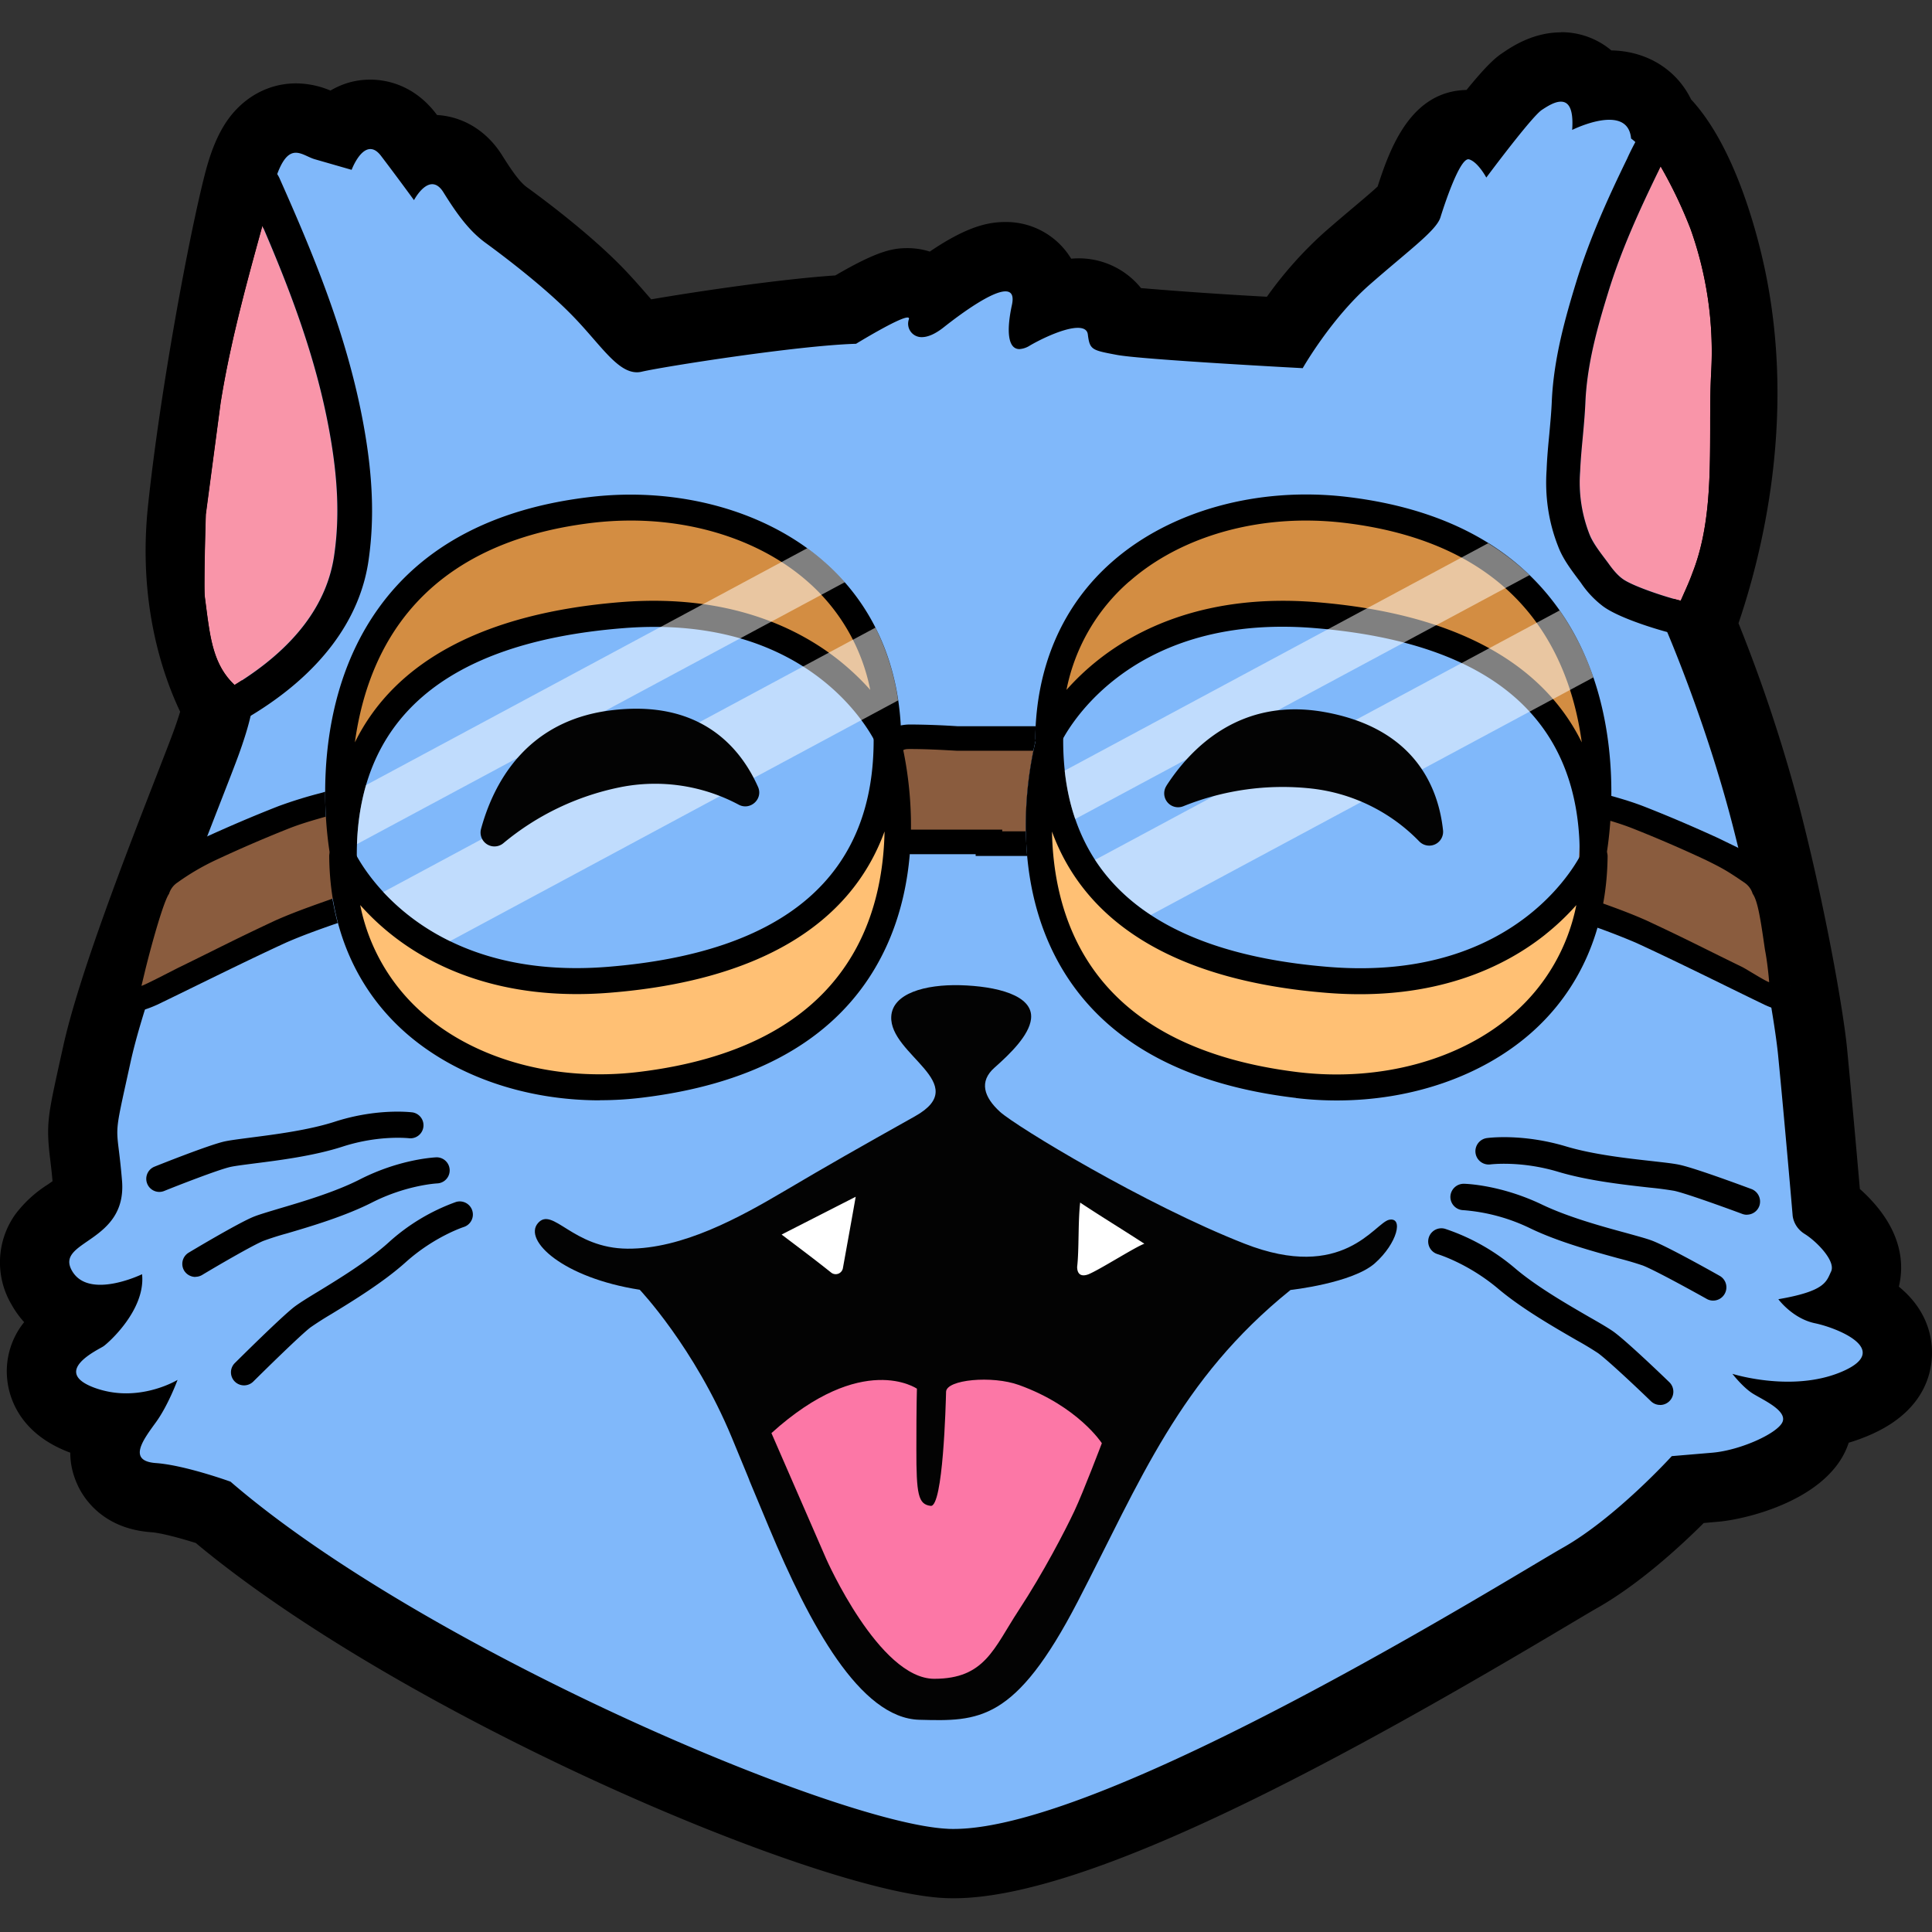 <svg xmlns="http://www.w3.org/2000/svg" width="32" height="32" fill="none"><rect width="100%" height="100%" fill="#333333" stroke="none"/><g clip-path="url(#a)"><path fill="#80B8FA" d="M15.798 30.866c-.047 0-.093 0-.138-.002-2.037-.104-8.881-3.06-12.13-5.817-.243-.082-.705-.222-.988-.242-.475-.034-.663-.293-.733-.444-.12-.258-.065-.506.042-.723a2.013 2.013 0 0 1-.485-.116c-.525-.195-.657-.514-.675-.748-.04-.535.488-.833.695-.95a1.007 1.007 0 0 1-.696-.506c-.373-.676.235-1.095.436-1.232.281-.194.346-.263.327-.484-.018-.22-.036-.366-.05-.482-.057-.47-.042-.538.143-1.38l.062-.279c.25-1.139 1.047-3.19 1.525-4.413.134-.341.238-.611.29-.756.1-.281.15-.462.174-.568-.241-.452-.746-1.627-.573-3.282.2-1.904.675-4.437.927-5.416.076-.293.277-1.072.953-1.072.188 0 .334.066.43.11.016.008.03.015.046.021l.197.056a.765.765 0 0 1 .56-.25c.14 0 .408.045.635.342l.2.265a.728.728 0 0 1 .19-.024c.157 0 .454.053.673.404.202.325.359.54.554.682.295.215 1.04.775 1.542 1.3.125.129.236.257.333.369.105.12.243.278.324.345.52-.103 2.394-.397 3.42-.452.738-.442.91-.442 1.025-.442a.6.6 0 0 1 .41.16c.685-.518.998-.591 1.213-.591a.69.69 0 0 1 .54.25.703.703 0 0 1 .153.454c.166-.059.344-.102.508-.102.326 0 .591.178.694.448l.055.01c.25.047 1.65.136 2.668.192.213-.32.587-.83 1.05-1.232.167-.147.322-.277.461-.395.221-.186.47-.396.543-.488.278-.88.512-1.325.997-1.325.053 0 .117.008.168.023l.047.014c.492-.63.627-.72.684-.758.122-.081.352-.234.633-.234a.726.726 0 0 1 .603.316c.066-.009.132-.014.2-.014.417 0 .742.22.873.57.303.304.832 1.044 1.16 2.697.483 2.422-.136 4.634-.509 5.66a24.72 24.72 0 0 1 1.072 3.19c.426 1.662.71 3.305.768 3.893.094.963.205 2.236.234 2.57.3.21.855.749.595 1.309l-.011.024a1.233 1.233 0 0 1-.117.21c.319.149.659.397.7.796.022.22-.037.632-.677.91-.196.085-.41.147-.637.182.01.094 0 .197-.04.31-.192.55-1.172.858-1.654.9-.198.016-.349.03-.458.038-.316.325-1.054 1.047-1.782 1.46-.095.053-.261.152-.485.287-3.205 1.91-7.719 4.45-9.891 4.45l-.003.002Z"/><path fill="#000" d="M25.854 1.684c.119 0 .212.103.186.468 0 0 .336-.168.614-.168.183 0 .34.071.362.311 0 0 .704.45 1.112 2.495.407 2.045 0 4.124-.564 5.561 0 0 .677 1.541 1.135 3.322.413 1.61.696 3.23.752 3.805.11 1.122.24 2.644.24 2.644s.004.194.2.316c.197.122.518.449.438.621-.08.17-.095.326-.874.46 0 0 .234.32.606.398.371.077 1.28.44.456.798-.296.129-.616.17-.903.17-.51 0-.92-.13-.92-.13s.173.224.338.327c.165.103.56.276.495.462-.065.187-.688.475-1.162.517l-.675.057s-.927 1.02-1.799 1.514c-.86.487-7.542 4.661-10.093 4.661-.038 0-.074 0-.11-.003-1.855-.094-8.69-3.004-11.87-5.749 0 0-.756-.274-1.236-.308-.48-.035-.205-.392 0-.675.205-.282.359-.703.359-.703s-.363.223-.851.223a1.52 1.52 0 0 1-.527-.093c-.726-.27.076-.635.15-.686.077-.052.702-.603.64-1.194 0 0-.36.175-.692.175-.19 0-.372-.057-.472-.238-.276-.498.918-.454.832-1.487-.086-1.033-.167-.555.143-1.97.31-1.414 1.551-4.421 1.795-5.099.244-.677.228-.878.228-.878s-.797-1.186-.597-3.105c.201-1.918.676-4.417.913-5.331.133-.515.264-.642.397-.642.104 0 .207.076.312.107l.612.176s.128-.344.31-.344c.056 0 .115.031.178.114.271.356.545.732.545.732s.138-.264.302-.264c.06 0 .125.036.186.135.228.366.428.641.702.84.274.2.993.74 1.466 1.235.438.456.713.905 1.036.905a.327.327 0 0 0 .082-.01c.359-.083 2.572-.433 3.548-.462 0 0 .71-.435.852-.435.022 0 .03.01.022.032a.222.222 0 0 0 .215.293c.093 0 .214-.045.363-.163.316-.25.8-.595 1.022-.595.096 0 .143.063.107.227-.093.432-.066.729.125.729a.364.364 0 0 0 .175-.06c.237-.137.587-.292.792-.292.093 0 .157.032.166.11.032.255.065.26.48.338.414.079 3.079.22 3.079.22s.47-.826 1.119-1.392c.648-.567 1.093-.887 1.162-1.105.066-.213.313-.963.462-.963l.011.001c.148.042.287.302.287.302s.747-1.005.919-1.12c.082-.054.208-.137.315-.137m.002-1.148c-.456 0-.804.231-.951.33-.097.065-.229.152-.613.624-.903.02-1.253.914-1.472 1.599-.096.09-.266.232-.406.351-.138.116-.296.25-.468.4a6.46 6.46 0 0 0-.96 1.075 71.204 71.204 0 0 1-2.085-.143 1.324 1.324 0 0 0-1.157-.487 1.26 1.26 0 0 0-1.086-.608c-.282 0-.632.067-1.256.49a1.206 1.206 0 0 0-.367-.057c-.238 0-.485.036-1.197.452-.924.062-2.326.271-3.05.396l-.09-.103c-.102-.118-.219-.25-.352-.39-.517-.539-1.237-1.088-1.62-1.366-.103-.076-.217-.223-.405-.523-.252-.404-.642-.645-1.08-.671l-.013-.017c-.376-.494-.845-.569-1.092-.569-.246 0-.46.064-.661.181a1.479 1.479 0 0 0-.571-.119c-.454 0-.871.228-1.144.624-.15.22-.267.498-.364.878-.257.995-.74 3.569-.943 5.5-.168 1.6.24 2.789.533 3.405a6.39 6.39 0 0 1-.104.31c-.05.139-.159.418-.285.743-.482 1.24-1.292 3.315-1.55 4.498l-.062.278c-.187.854-.222 1.007-.153 1.574.011.096.026.21.04.373l-.073.052a2.028 2.028 0 0 0-.54.493 1.37 1.37 0 0 0-.071 1.49c.061.11.132.21.214.3a1.294 1.294 0 0 0-.283.92c.02.265.162.914 1.047 1.242 0 .172.036.354.124.542.099.214.417.717 1.213.775.165.011.488.099.742.179 3.418 2.85 10.246 5.77 12.388 5.88.055.003.11.004.168.004 2.287 0 6.644-2.42 10.185-4.53.217-.129.39-.232.475-.28.693-.394 1.372-1.018 1.76-1.405l.245-.022c.454-.039 1.825-.359 2.148-1.283l.008-.025c.122-.036.241-.08.356-.13 1.011-.44 1.049-1.192 1.017-1.495-.028-.278-.152-.642-.542-.96.073-.3.079-.774-.342-1.3a2.652 2.652 0 0 0-.304-.318 265.97 265.97 0 0 0-.212-2.329c-.059-.605-.349-2.288-.784-3.978a25.743 25.743 0 0 0-1.014-3.063c.393-1.155.937-3.355.458-5.758-.102-.515-.468-2.082-1.243-2.918-.237-.488-.724-.801-1.321-.812a1.288 1.288 0 0 0-.835-.302v.003Z"/><path fill="#F995A9" d="M3.653 6.67c-.08.603-.162 1.226-.246 1.85-.018.59-.03 1.255-.017 1.362l.022.165c.07.542.126.972.472 1.298.984-.603 1.54-1.333 1.653-2.174.086-.608.059-1.255-.085-2.039-.22-1.209-.651-2.334-1.108-3.393-.262.953-.533 1.939-.691 2.931Z"/><path fill="#000" d="M3.868 11.941a.508.508 0 0 1-.348-.15c-.52-.467-.595-1.05-.675-1.67l-.022-.163c-.026-.202.003-1.176.013-1.47l.003-.03.248-1.87c.165-1.042.445-2.052.715-3.027l.15-.547c.022-.12.105-.197.148-.237l.21-.195.196.21a.437.437 0 0 1 .12.152c.556 1.25 1.122 2.597 1.394 4.084.155.847.182 1.551.089 2.221-.135 1.02-.818 1.924-1.972 2.616l-.016.009a.55.55 0 0 1-.25.067h-.003Zm-.458-3.42c-.019.59-.03 1.255-.017 1.361l.021.165c.07.542.126.973.472 1.299.984-.603 1.541-1.333 1.653-2.174.086-.608.059-1.256-.085-2.039-.22-1.21-.651-2.334-1.107-3.393-.263.953-.534 1.938-.692 2.931l-.245 1.85Z"/><path fill="#F995A9" d="M27.504 2.756c-.017.035-.035.07-.049.105-.301.62-.605 1.283-.82 1.986-.176.57-.348 1.18-.376 1.812a10.79 10.79 0 0 1-.044.575c-.017.188-.035.382-.043.573a2.36 2.36 0 0 0 .154 1.038 1.8 1.8 0 0 0 .25.398l.06.08a1.1 1.1 0 0 0 .238.263c.145.109.66.287.964.363l.036-.082c.059-.132.115-.257.16-.383.288-.733.29-1.575.292-2.389 0-.308 0-.627.017-.937A6.05 6.05 0 0 0 28 3.79a7.564 7.564 0 0 0-.495-1.034l-.001.001Z"/><path fill="#030303" d="M10.596 21.362s.905.954 1.524 2.446c.618 1.492-.052-.11.618 1.494s1.505 3.157 2.49 3.183c.984.026 1.585.042 2.622-1.957 1.036-1.997 1.682-3.677 3.525-5.162 0 0 1.025-.112 1.398-.443.373-.332.476-.768.236-.72-.24.05-.756 1.04-2.398.395-1.643-.644-3.781-1.94-4.048-2.183-.267-.244-.351-.502-.09-.732.26-.23.572-.534.604-.805.047-.4-.589-.544-1.171-.56-.583-.015-1.123.135-1.144.518-.034.638 1.358 1.111.395 1.652-.963.54-1.425.802-2.166 1.24-.74.436-1.685.96-2.597.954-.913-.006-1.24-.708-1.485-.422-.244.285.414.904 1.685 1.102h.002Z"/><path fill="#fff" d="M13.764 21.076c-.275-.22-.54-.417-.818-.628l1.227-.626c-.055.317-.158.883-.212 1.183a.121.121 0 0 1-.197.071Zm4.126-1.158c.357.237.688.437 1.064.682-.155.056-.732.426-.925.506-.127.048-.188-.007-.188-.123.033-.281.013-.739.05-1.066l-.001.001Z"/><path fill="#FC77A6" d="m12.778 23.738.907 2.083s.876 1.985 1.789 1.985c.84 0 .985-.503 1.397-1.132.412-.628.77-1.32.923-1.644.152-.324.456-1.126.456-1.126s-.393-.611-1.373-.964c-.446-.161-1.201-.09-1.207.112-.005.2-.049 1.914-.255 1.89-.207-.025-.238-.189-.237-.938 0-.747.009-1.003.009-1.003s-.903-.628-2.41.736Z"/><path fill="#000" d="M28.935 20.12a.213.213 0 0 1-.078-.014c-.242-.09-.92-.337-1.125-.382a5.791 5.791 0 0 0-.411-.054c-.43-.048-1.02-.114-1.508-.26-.63-.19-1.13-.123-1.134-.123a.22.22 0 0 1-.063-.435c.024-.005.594-.082 1.322.136.449.135 1.015.198 1.43.244.2.023.36.04.456.062.274.06 1.092.366 1.185.4.114.043.171.17.13.283a.22.22 0 0 1-.206.142l.002.001Zm-.561 1.422a.212.212 0 0 1-.107-.029c-.227-.127-.858-.475-1.056-.552a5.419 5.419 0 0 0-.4-.118c-.422-.116-1-.274-1.461-.496a3.076 3.076 0 0 0-1.114-.303.22.22 0 0 1-.213-.224.221.221 0 0 1 .223-.213c.025 0 .607.015 1.295.345.426.204.98.358 1.387.468.197.055.351.096.443.132.263.102 1.026.531 1.112.58a.218.218 0 0 1 .083.298.219.219 0 0 1-.19.112h-.002Zm-.878 1.728a.215.215 0 0 1-.152-.062c-.185-.18-.703-.67-.874-.795a5.44 5.44 0 0 0-.36-.217c-.38-.22-.901-.519-1.29-.846-.502-.425-1.003-.575-1.007-.577a.218.218 0 1 1 .122-.42 3.49 3.49 0 0 1 1.17.663c.358.302.859.59 1.225.802.178.101.317.183.397.24.228.166.852.767.923.836a.22.22 0 0 1-.152.377l-.002-.001ZM2.638 19.742a.217.217 0 0 1-.08-.418c.089-.036.88-.351 1.148-.415.094-.022.248-.041.445-.067.403-.052.955-.122 1.391-.262.706-.229 1.269-.158 1.293-.155a.216.216 0 0 1-.056.428c-.007 0-.496-.058-1.103.138-.474.154-1.05.227-1.47.28-.176.023-.328.042-.398.059-.2.047-.854.301-1.088.396a.223.223 0 0 1-.08.016h-.002Zm.599 1.408a.22.22 0 0 1-.187-.105.217.217 0 0 1 .075-.297c.083-.05.815-.487 1.069-.592.089-.037.24-.081.432-.139.393-.116.93-.275 1.34-.485.663-.337 1.234-.361 1.258-.363a.216.216 0 0 1 .016.432s-.505.025-1.078.316c-.445.226-1.004.393-1.413.513a4.75 4.75 0 0 0-.389.124c-.19.079-.796.433-1.013.564a.22.22 0 0 1-.11.03v.001Zm.806 1.796a.216.216 0 0 1-.154-.369c.078-.077.771-.766.988-.933.077-.058.21-.142.381-.245.352-.215.831-.508 1.171-.813a3.33 3.33 0 0 1 1.125-.678.217.217 0 0 1 .13.414s-.489.157-.965.585c-.369.331-.87.638-1.234.86a5.535 5.535 0 0 0-.344.22c-.165.127-.738.69-.946.896a.217.217 0 0 1-.152.063Zm12.97-8.769a6.04 6.04 0 0 1 .14-1.91c-.001-.012-.005-.022-.005-.033 0-.069.003-.138.007-.205h-1.289a13.223 13.223 0 0 0-.791-.029.78.78 0 0 0-.221.032c.225.771.21 1.421.144 2.109.03.002.06.007.092.007h1.07v.029h.854-.001Z"/><path fill="#8A5C3E" d="M16.991 13.77a6.122 6.122 0 0 1 .125-1.335h-1.263c-.25-.014-.514-.029-.779-.029-.046 0-.092 0-.122.025.09.457.102.878.078 1.301.018.004.036.009.06.009h1.51v.028h.391Z"/><path fill="#000" d="M5.45 14.182c0-.022.004-.042.01-.06a6.532 6.532 0 0 1-.074-1.008l-.076.022a7.266 7.266 0 0 0-.696.216c-.412.161-.828.339-1.247.531-.291.142-.593.287-.88.435l-.025.013-.025.017a.75.75 0 0 0-.304.416c-.14.492-.267.987-.389 1.465l.403.088-.301.278.003.003.301-.281h.003l-.304.28.304-.279-.306.281.219.203.242-.056c.125-.029.245-.082.298-.106.239-.115.477-.232.714-.348.467-.228.95-.465 1.419-.68.274-.12.556-.22.855-.324a4.395 4.395 0 0 1-.148-1.11l.004.004Z"/><path fill="#8A5C3E" d="m2.185 16.334-.016-.015.016.015Zm3.481-2.554a3.315 3.315 0 0 1 .007-.332c-.293.086-.6.16-.893.276-.403.16-.806.334-1.21.523a3.989 3.989 0 0 0-.63.37.343.343 0 0 0-.14.187c-.086.12-.27.762-.391 1.25l-.066.275c.061-.014.57-.282.633-.311.713-.349.868-.436 1.58-.77.388-.173.79-.303 1.193-.45a5.766 5.766 0 0 1-.083-1.015v-.003Z"/><path fill="#000" d="M26.379 14.182a.205.205 0 0 0-.01-.06c.03-.187.074-.55.074-1.008l.076.022c.227.062.461.126.696.216.412.161.828.339 1.247.531.291.142.593.287.88.435l.026.013.024.017c.075.052.25.192.304.416.14.492.267.987.389 1.465l-.403.088.301.278-.003.003-.301-.281h-.003l.304.28-.304-.279.306.281-.218.203-.243-.056a1.634 1.634 0 0 1-.299-.106 112.01 112.01 0 0 1-.713-.348c-.467-.228-.95-.465-1.419-.68a11.7 11.7 0 0 0-.855-.324 4.37 4.37 0 0 0 .148-1.11l-.004.004Z"/><path fill="#8A5C3E" d="m29.648 16.334.016-.015-.017.015Zm-3.484-2.554c.002-.045.005-.16-.007-.332.293.086.6.16.892.276.404.16.807.334 1.21.523.294.145.357.184.631.37a.343.343 0 0 1 .14.187c.086.12.133.44.203.925.048.246.07.539.07.539-.061-.015-.387-.223-.448-.252-.714-.348-.869-.436-1.582-.769-.387-.173-.789-.304-1.192-.45a5.77 5.77 0 0 0 .083-1.016v-.001Z"/><path fill="#FFC074" d="M5.665 14.18s1.048 2.319 4.414 2.05c2.647-.213 4.631-1.335 4.603-4.027 0 0 1.51 5.102-4.097 5.768-2.265.268-4.89-.877-4.92-3.79Z"/><path fill="#000" d="M9.936 18.225c-1.231 0-2.396-.399-3.213-1.115-.819-.72-1.26-1.732-1.27-2.927a.215.215 0 0 1 .41-.092c.043.09 1.04 2.175 4.202 1.923 2.947-.237 4.43-1.518 4.405-3.81 0-.107.077-.199.183-.215a.216.216 0 0 1 .239.152c.027.094.66 2.295-.498 4.054-.73 1.109-2.002 1.777-3.778 1.988a5.67 5.67 0 0 1-.677.04l-.003.002Zm-3.97-3.236a3.21 3.21 0 0 0 1.04 1.797c.874.769 2.204 1.13 3.555.971 1.645-.195 2.813-.8 3.47-1.8.466-.706.606-1.51.62-2.186-.57 1.561-2.115 2.477-4.554 2.672-1.81.145-2.969-.448-3.622-.97a4.077 4.077 0 0 1-.51-.484Z"/><path fill="#D38D42" d="M14.712 12.236s-1.048-2.319-4.414-2.05c-2.647.213-4.631 1.335-4.602 4.027 0 0-1.072-5.155 4.096-5.768 2.265-.268 4.891.877 4.921 3.79h-.001Z"/><path fill="#000" d="M5.696 14.43c-.1 0-.19-.07-.211-.171-.02-.098-.485-2.422.788-4.19.741-1.031 1.918-1.65 3.493-1.836 1.47-.175 2.926.226 3.89 1.076.82.72 1.258 1.732 1.271 2.927a.215.215 0 0 1-.412.091c-.041-.088-1.037-2.178-4.2-1.922-2.948.237-4.43 1.518-4.405 3.81 0 .11-.082.203-.193.216h-.023l.002-.001Zm4.75-5.808a5.45 5.45 0 0 0-.628.037c-1.45.172-2.525.73-3.194 1.658-.449.623-.658 1.336-.746 1.979.664-1.349 2.154-2.142 4.405-2.323 1.81-.145 2.968.448 3.621.97.204.164.373.329.51.484a3.21 3.21 0 0 0-1.04-1.797c-.738-.648-1.8-1.008-2.926-1.008h-.002Z"/><path fill="#fff" d="m13.371 9.08-7.309 3.924a3.99 3.99 0 0 0-.149.977l8.08-4.338a3.803 3.803 0 0 0-.622-.563Zm1.128 1.316-8.151 4.379a3.71 3.71 0 0 0 1.107.813l7.42-3.987a3.938 3.938 0 0 0-.376-1.207v.002Z" opacity=".5"/><path fill="#030303" d="M7.968 13.728a.23.23 0 0 0 .368.239 4.373 4.373 0 0 1 1.926-.926 2.94 2.94 0 0 1 1.973.287c.193.103.409-.096.32-.295-.282-.633-.944-1.468-2.471-1.263-1.393.188-1.918 1.232-2.116 1.958Z"/><path fill="#FFC074" d="M26.41 14.18s-1.048 2.319-4.414 2.05c-2.647-.213-4.631-1.335-4.603-4.027 0 0-1.51 5.102 4.096 5.768 2.266.268 4.892-.877 4.922-3.79h-.002Z"/><path fill="#000" d="M21.463 18.185c-1.776-.21-3.047-.88-3.777-1.988-1.158-1.76-.527-3.96-.498-4.054a.215.215 0 0 1 .422.063c-.025 2.292 1.457 3.573 4.404 3.81 3.161.252 4.16-1.832 4.201-1.923a.216.216 0 0 1 .412.092c-.013 1.195-.452 2.207-1.271 2.927-.817.717-1.983 1.115-3.213 1.115a5.67 5.67 0 0 1-.677-.04l-.003-.002Zm4.137-2.71c-.653.522-1.812 1.115-3.622.97-2.439-.195-3.984-1.11-4.554-2.672.013.676.154 1.48.62 2.187.657.998 1.825 1.602 3.47 1.8 1.351.158 2.68-.203 3.555-.972a3.21 3.21 0 0 0 1.04-1.797 4.082 4.082 0 0 1-.51.484Z"/><path fill="#D38D42" d="M17.363 12.236s1.047-2.319 4.413-2.05c2.647.213 4.631 1.335 4.603 4.027 0 0 1.072-5.155-4.096-5.768-2.266-.268-4.892.877-4.922 3.79h.002Z"/><path fill="#000" d="M26.357 14.428a.215.215 0 0 1-.192-.216c.024-2.292-1.458-3.573-4.405-3.81-3.163-.253-4.16 1.834-4.2 1.923a.213.213 0 0 1-.243.12.217.217 0 0 1-.17-.212c.013-1.195.452-2.207 1.272-2.927.964-.848 2.419-1.25 3.89-1.076 1.576.187 2.751.805 3.493 1.837 1.273 1.767.808 4.09.788 4.19-.022.1-.11.17-.211.17h-.023l.001.001Zm-7.653-4.797a3.202 3.202 0 0 0-1.04 1.796 4.09 4.09 0 0 1 .51-.484c.652-.522 1.81-1.114 3.62-.97 2.252.181 3.741.975 4.405 2.323-.087-.643-.298-1.355-.746-1.978-.668-.929-1.743-1.487-3.194-1.659a5.467 5.467 0 0 0-.628-.037c-1.126 0-2.188.36-2.925 1.009h-.002Z"/><path fill="#fff" d="m24.648 8.998-7.014 3.766c.031.286.089.554.175.802l7.524-4.04a4.138 4.138 0 0 0-.685-.528Zm1.184 1.113-7.694 4.131c.232.356.54.66.925.912l7.328-3.934a4.426 4.426 0 0 0-.559-1.109Z" opacity=".5"/><path fill="#030303" d="M19.321 13.014a.23.23 0 0 0 .278.34 4.4 4.4 0 0 1 2.117-.294 2.94 2.94 0 0 1 1.79.875.23.23 0 0 0 .395-.185c-.075-.688-.45-1.687-1.967-1.957-1.385-.246-2.204.589-2.613 1.219v.002Z"/><path fill="#000" d="M27.954 10.539a.484.484 0 0 1-.136-.02c-.255-.053-.994-.27-1.272-.481a1.614 1.614 0 0 1-.362-.386l-.055-.073c-.122-.164-.248-.333-.322-.531-.158-.4-.221-.83-.19-1.27.007-.196.026-.399.045-.594.017-.19.034-.367.041-.546.032-.7.223-1.375.4-1.953.226-.74.54-1.426.847-2.056.055-.124.12-.247.185-.366l.063-.118.019-.031a.28.28 0 0 1 .462-.137l.014.013a.27.27 0 0 1 .07.105c.34.557.583 1.036.761 1.5.296.824.422 1.694.376 2.59-.014.298-.016.609-.016.91-.001.865-.003 1.76-.327 2.583-.049.138-.112.278-.172.414l-.082.187c-.052.135-.165.257-.349.257v.003Zm-.45-7.781c-.017.034-.034.07-.049.105-.301.62-.605 1.282-.82 1.985-.176.57-.348 1.18-.376 1.813-.008.192-.026.387-.043.575-.018.188-.036.381-.044.572a2.36 2.36 0 0 0 .154 1.04c.049.127.146.259.25.397l.06.08c.09.128.168.212.238.262.145.11.66.287.964.363l.036-.081c.059-.132.115-.257.16-.383.288-.734.29-1.576.292-2.39 0-.308 0-.626.017-.936A6.048 6.048 0 0 0 28 3.79a7.564 7.564 0 0 0-.495-1.035l-.001.002Z"/></g><defs><clipPath id="a"><rect width="32" height="32" fill="#fff" rx="8"/></clipPath></defs></svg>